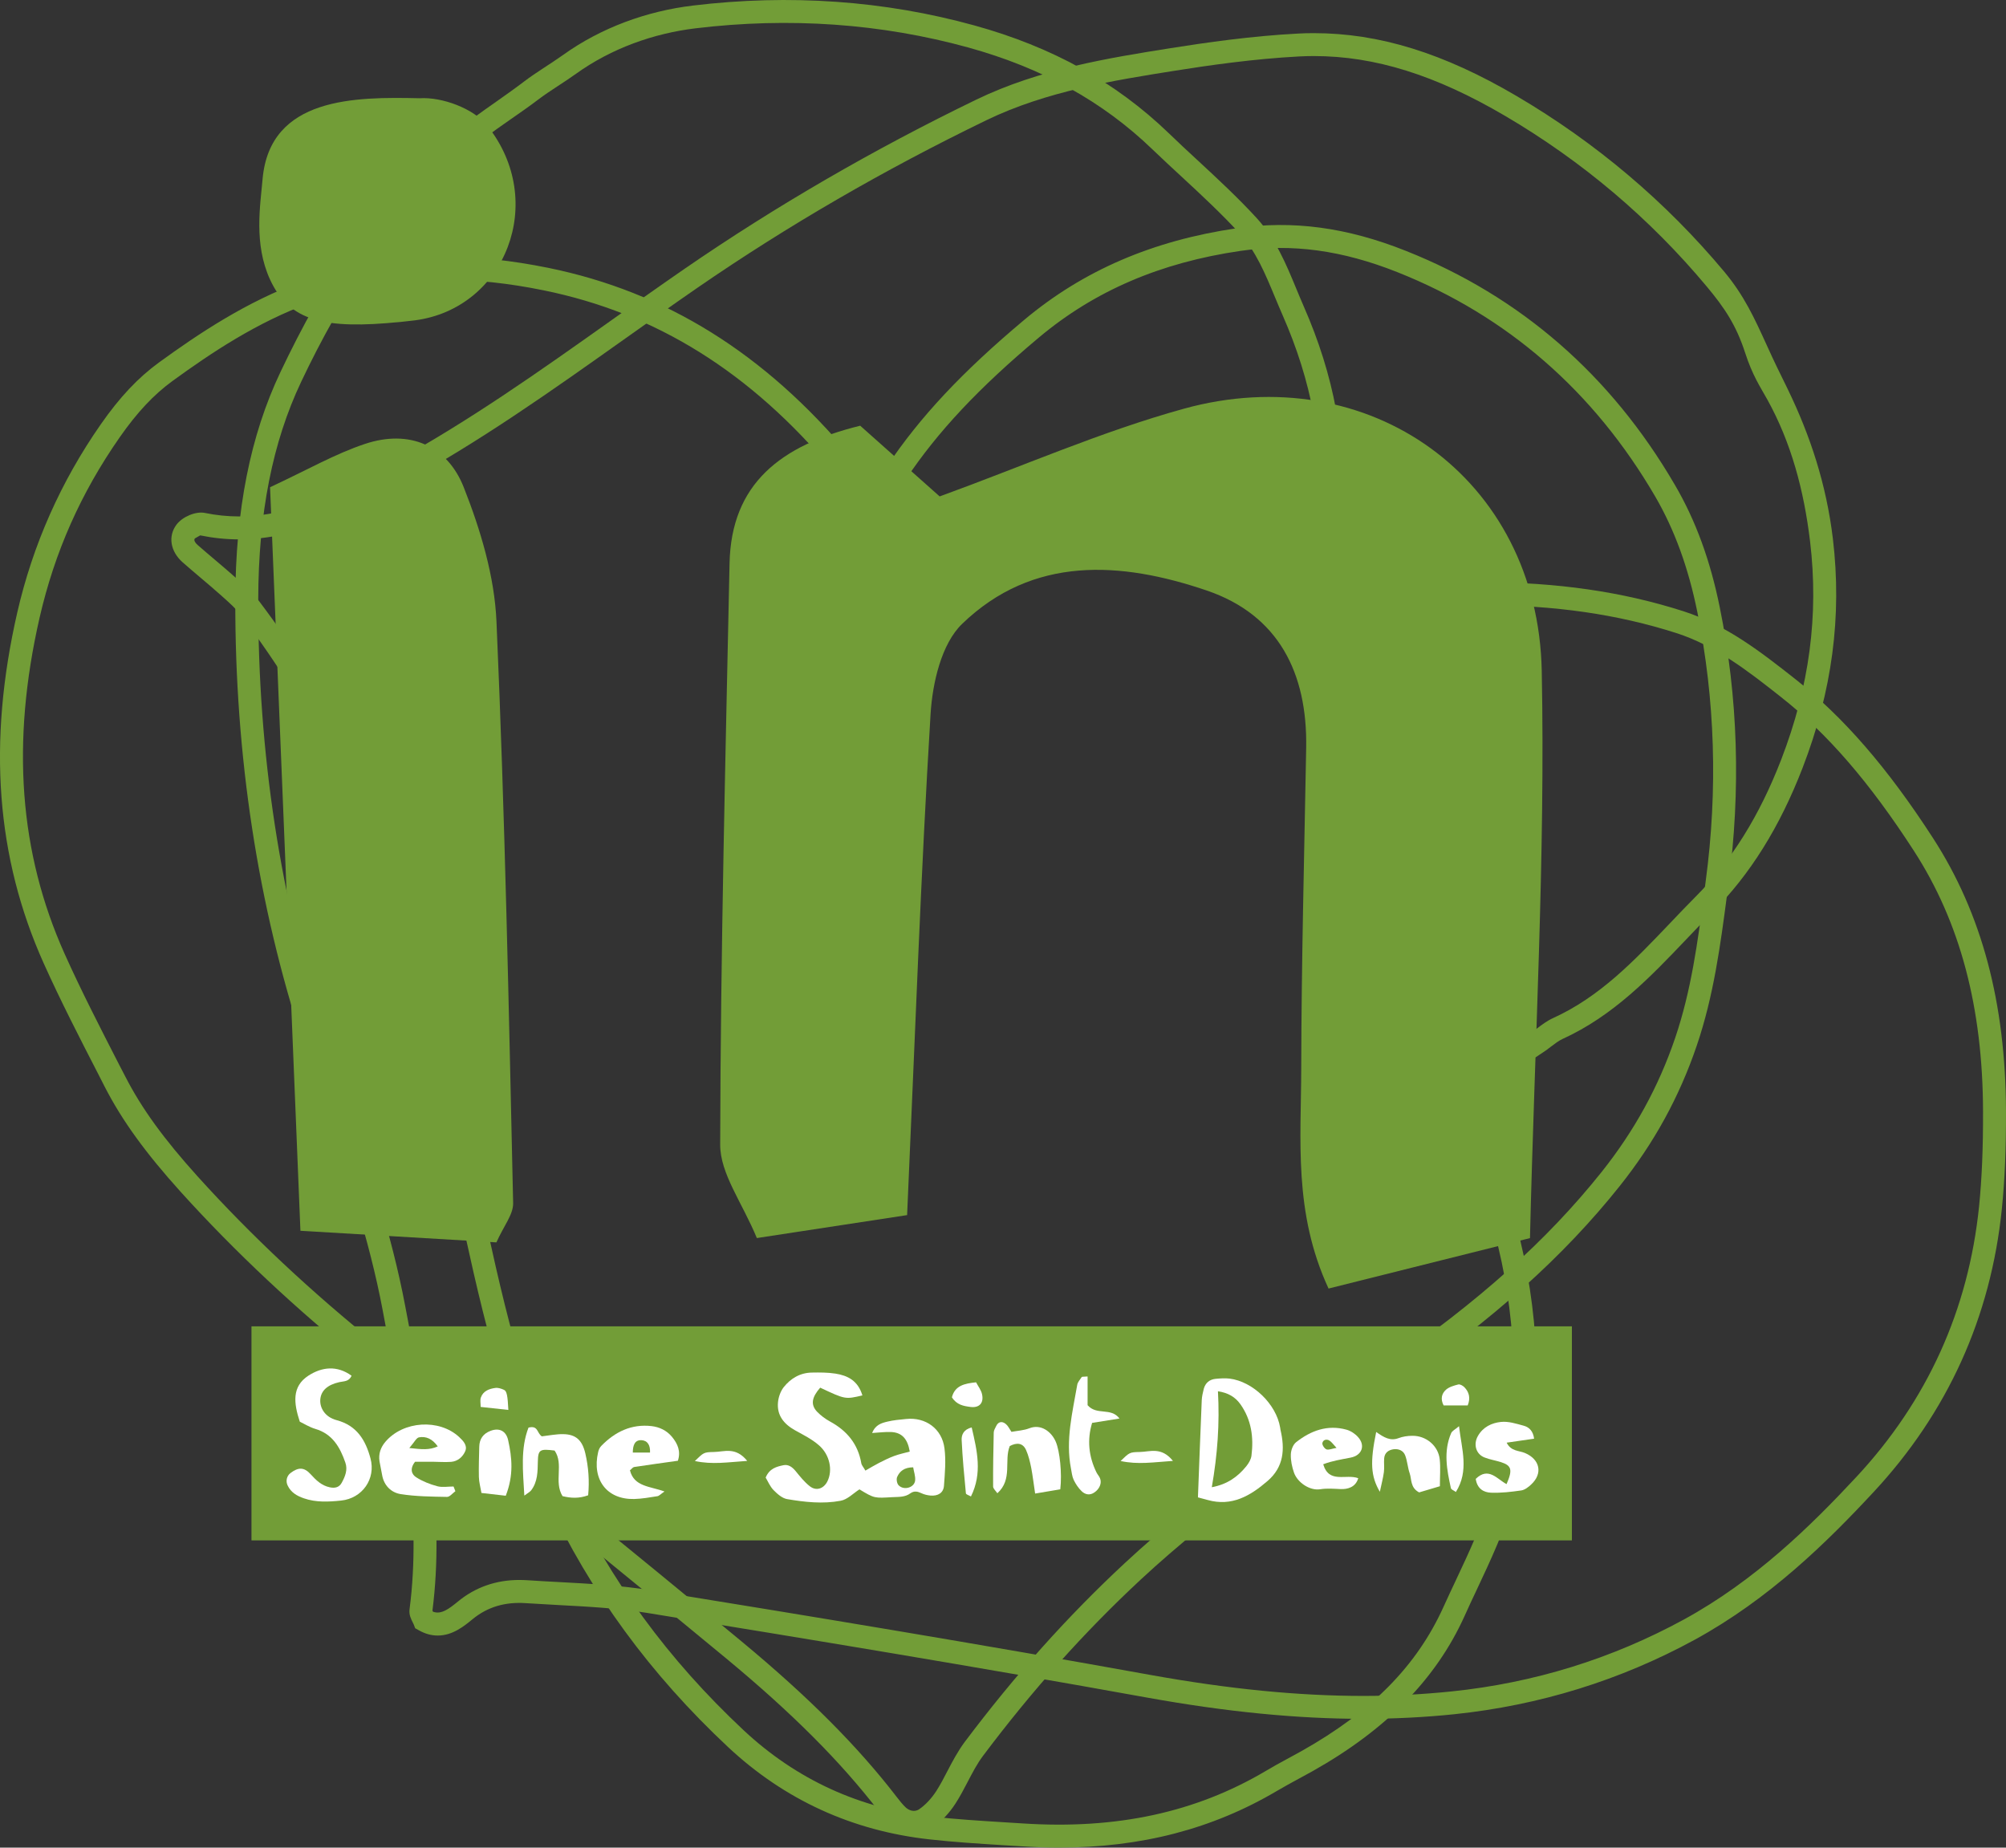 <?xml version="1.0" encoding="UTF-8" standalone="no"?>
<!-- Created with Inkscape (http://www.inkscape.org/) -->

<svg
   xmlns:dc="http://purl.org/dc/elements/1.1/"
   xmlns:cc="http://creativecommons.org/ns#"
   xmlns:rdf="http://www.w3.org/1999/02/22-rdf-syntax-ns#"
   xmlns:svg="http://www.w3.org/2000/svg"
   xmlns="http://www.w3.org/2000/svg"
   xmlns:sodipodi="http://sodipodi.sourceforge.net/DTD/sodipodi-0.dtd"
   xmlns:inkscape="http://www.inkscape.org/namespaces/inkscape"
   width="42.244mm"
   height="38.907mm"
   viewBox="0 0 149.685 137.86"
   id="svg2"
   version="1.1"
   inkscape:version="0.91 r13725"
   inkscape:export-filename="C:\Users\ddelhorbe\fond_agri.png"
   inkscape:export-xdpi="119.12941"
   inkscape:export-ydpi="119.12941"
   sodipodi:docname="logo_green.svg">
  <rect x="0" y="0" width="149.685" height="137.86" fill="#333333" stroke="none"/>
  <defs
     id="defs4">
    <clipPath
       id="clipPath4166"
       clipPathUnits="userSpaceOnUse">
      <path
         inkscape:connector-curvature="0"
         id="path4168"
         d="m 0,787.833 793.701,0 L 793.701,0 0,0 0,787.833 Z" />
    </clipPath>
    <clipPath
       id="clipPath4178"
       clipPathUnits="userSpaceOnUse">
      <path
         inkscape:connector-curvature="0"
         id="path4180"
         d="m 0,787.833 793.701,0 L 793.701,0 0,0 0,787.833 Z" />
    </clipPath>
    <clipPath
       id="clipPath5174"
       clipPathUnits="userSpaceOnUse">
      <path
         inkscape:connector-curvature="0"
         id="path5176"
         d="m 0,787.833 793.701,0 L 793.701,0 0,0 0,787.833 Z" />
    </clipPath>
    <clipPath
       id="clipPath5898"
       clipPathUnits="userSpaceOnUse">
      <path
         inkscape:connector-curvature="0"
         id="path5900"
         d="m 0,787.833 793.701,0 L 793.701,0 0,0 0,787.833 Z" />
    </clipPath>
    <clipPath
       id="clipPath6158"
       clipPathUnits="userSpaceOnUse">
      <path
         inkscape:connector-curvature="0"
         id="path6160"
         d="m 489.672,582.773 0,0 0,0 0,0 z" />
    </clipPath>
    <clipPath
       id="clipPath6170"
       clipPathUnits="userSpaceOnUse">
      <path
         inkscape:connector-curvature="0"
         id="path6172"
         d="m 489.672,582.561 0,0 0,0 0,0 z" />
    </clipPath>
    <clipPath
       id="clipPath6182"
       clipPathUnits="userSpaceOnUse">
      <path
         inkscape:connector-curvature="0"
         id="path6184"
         d="m 479.217,592.878 0,0 0,0 0,0 z" />
    </clipPath>
    <clipPath
       id="clipPath6194"
       clipPathUnits="userSpaceOnUse">
      <path
         inkscape:connector-curvature="0"
         id="path6196"
         d="m 479.217,593.009 0,0 0,0 0,0 z" />
    </clipPath>
    <clipPath
       id="clipPath6206"
       clipPathUnits="userSpaceOnUse">
      <path
         inkscape:connector-curvature="0"
         id="path6208"
         d="m 490.161,582.218 0,0 0,0 0,0 z" />
    </clipPath>
    <clipPath
       id="clipPath6218"
       clipPathUnits="userSpaceOnUse">
      <path
         inkscape:connector-curvature="0"
         id="path6220"
         d="m 490.161,582.123 0,0 0,0 0,0 z" />
    </clipPath>
    <clipPath
       id="clipPath7410"
       clipPathUnits="userSpaceOnUse">
      <path
         inkscape:connector-curvature="0"
         id="path7412"
         d="m 38.486,580.289 87.587,0 0,-0.25 -87.587,0 0,0.25 z" />
    </clipPath>
    <clipPath
       id="clipPath7426"
       clipPathUnits="userSpaceOnUse">
      <path
         inkscape:connector-curvature="0"
         id="path7428"
         d="m 39.082,580.368 87.586,0 0,-0.25 -87.586,0 0,0.25 z" />
    </clipPath>
    <clipPath
       id="clipPath7442"
       clipPathUnits="userSpaceOnUse">
      <path
         inkscape:connector-curvature="0"
         id="path7444"
         d="m 39.082,580.576 87.586,0 0,-0.25 -87.586,0 0,0.25 z" />
    </clipPath>
    <clipPath
       id="clipPath7590"
       clipPathUnits="userSpaceOnUse">
      <path
         inkscape:connector-curvature="0"
         id="path7592"
         d="m 0,787.833 793.701,0 L 793.701,0 0,0 0,787.833 Z" />
    </clipPath>
    <clipPath
       id="clipPath7818"
       clipPathUnits="userSpaceOnUse">
      <path
         inkscape:connector-curvature="0"
         id="path7820"
         d="m 0,787.833 793.701,0 L 793.701,0 0,0 0,787.833 Z" />
    </clipPath>
    <clipPath
       id="clipPath8874"
       clipPathUnits="userSpaceOnUse">
      <path
         inkscape:connector-curvature="0"
         id="path8876"
         d="m 0,787.833 793.701,0 L 793.701,0 0,0 0,787.833 Z" />
    </clipPath>
    <clipPath
       id="clipPath9206"
       clipPathUnits="userSpaceOnUse">
      <path
         inkscape:connector-curvature="0"
         id="path9208"
         d="m 0,787.833 793.701,0 L 793.701,0 0,0 0,787.833 Z" />
    </clipPath>
    <clipPath
       id="clipPath10956"
       clipPathUnits="userSpaceOnUse">
      <path
         inkscape:connector-curvature="0"
         id="path10958"
         d="m 0,787.833 793.701,0 L 793.701,0 0,0 0,787.833 Z" />
    </clipPath>
    <clipPath
       id="clipPath11174"
       clipPathUnits="userSpaceOnUse">
      <path
         inkscape:connector-curvature="0"
         id="path11176"
         d="m 0,787.833 793.701,0 L 793.701,0 0,0 0,787.833 Z" />
    </clipPath>
    <clipPath
       id="clipPath11594"
       clipPathUnits="userSpaceOnUse">
      <path
         inkscape:connector-curvature="0"
         id="path11596"
         d="m 0,787.833 793.701,0 L 793.701,0 0,0 0,787.833 Z" />
    </clipPath>
    <clipPath
       id="clipPath23840"
       clipPathUnits="userSpaceOnUse">
      <path
         inkscape:connector-curvature="0"
         id="path23842"
         d="m 0,771.936 793.701,0 L 793.701,0 0,0 0,771.936 Z" />
    </clipPath>
  </defs>
  <sodipodi:namedview
     id="base"
     pagecolor="#ffffff"
     bordercolor="#666666"
     borderopacity="1.0"
     inkscape:pageopacity="0.0"
     inkscape:pageshadow="2"
     inkscape:zoom="0.7"
     inkscape:cx="137.98978"
     inkscape:cy="-218.42131"
     inkscape:document-units="px"
     inkscape:current-layer="layer2"
     showgrid="false"
     fit-margin-top="0"
     fit-margin-left="0"
     fit-margin-right="0"
     fit-margin-bottom="0"
     inkscape:window-width="1680"
     inkscape:window-height="988"
     inkscape:window-x="1272"
     inkscape:window-y="-8"
     inkscape:window-maximized="1" />
  <g
     inkscape:groupmode="layer"
     id="layer2"
     inkscape:label="logo"
     style="display:inline"
     transform="translate(-370.373,-18.92)">
    <g
       transform="matrix(1.25,0,0,-1.25,-42.347,921.802)"
       id="g23836">
      <g
         clip-path="url(#clipPath23840)"
         id="g23838">
        <g
           transform="translate(361.178,627.994)"
           id="g23844">
          <path
             inkscape:connector-curvature="0"
             id="path23846"
             style="fill:#729d37;fill-opacity:1;fill-rule:nonzero;stroke:none"
             d="m 0,0 c 0.163,0 0.331,-0.008 0.497,-0.017 0.638,-0.042 1.28,-0.078 1.92,-0.111 1.773,-0.096 3.604,-0.194 5.391,-0.483 9.467,-1.535 19.644,-3.21 29.925,-5.069 4.639,-0.833 8.775,-1.242 12.643,-1.242 1.8,0 3.576,0.093 5.284,0.27 4.916,0.507 9.577,1.955 13.86,4.293 4.262,2.33 7.602,5.615 10.306,8.522 4.222,4.537 6.68,9.965 7.312,16.132 0.168,1.674 0.244,3.478 0.237,5.684 -0.018,6.199 -1.37,11.283 -4.129,15.547 -2.64,4.083 -5.167,7.006 -7.954,9.196 -1.904,1.501 -3.877,3.049 -6.236,3.804 -3.493,1.119 -7.263,1.663 -11.53,1.663 -0.275,0 -0.553,-0.002 -0.828,-0.004 -0.806,-0.015 -1.654,-0.192 -2.477,-0.364 L 53.83,57.74 C 52.601,57.487 51.387,57.215 50.102,56.923 49.541,56.799 48.977,56.67 48.399,56.542 l -0.856,-0.191 0.024,0.876 c 0.016,0.707 0.029,1.4 0.041,2.086 0.025,1.511 0.05,2.943 0.144,4.396 0.26,3.99 -0.457,7.849 -2.189,11.789 -0.156,0.355 -0.303,0.712 -0.454,1.07 -0.588,1.413 -1.137,2.749 -2.102,3.798 -1.079,1.179 -2.282,2.295 -3.448,3.375 -0.59,0.543 -1.177,1.088 -1.756,1.644 -2.984,2.878 -6.587,4.868 -11.004,6.092 -5.195,1.43 -10.676,1.82 -16.285,1.144 C 8.021,92.32 5.498,91.427 3.384,89.908 2.669,89.392 1.823,88.897 1.129,88.37 0.078,87.569 -1.066,86.851 -2.14,86.021 c -5.145,-4 -8.505,-9.486 -10.881,-14.494 -1.714,-3.613 -2.555,-7.87 -2.566,-13.02 -0.02,-9.163 1.324,-17.939 3.992,-26.085 0.368,-1.121 0.747,-2.241 1.13,-3.362 1.391,-4.104 2.829,-8.343 3.653,-12.714 l 0.259,-1.367 C -5.524,9.539 -4.454,3.914 -5.187,-1.83 l 0.036,-0.066 c 0.49,-0.178 0.941,0.163 1.492,0.614 C -2.624,-0.433 -1.393,0 0,0 m 50.376,-8.289 c -3.95,0 -8.167,0.414 -12.887,1.265 -10.266,1.854 -20.438,3.528 -29.897,5.063 -1.718,0.275 -3.509,0.371 -5.245,0.463 -0.648,0.037 -1.295,0.071 -1.94,0.112 -1.249,0.09 -2.305,-0.221 -3.197,-0.954 -0.503,-0.411 -1.188,-0.978 -2.083,-0.978 -0.384,0 -0.763,0.107 -1.129,0.316 l -0.216,0.12 -0.087,0.227 -0.063,0.131 c -0.091,0.18 -0.233,0.453 -0.185,0.78 0.722,5.557 -0.329,11.104 -1.348,16.469 l -0.256,1.371 c -0.804,4.272 -2.227,8.467 -3.604,12.523 -0.382,1.124 -0.765,2.249 -1.133,3.379 -2.717,8.279 -4.084,17.202 -4.062,26.51 0.013,5.358 0.895,9.807 2.7,13.605 2.458,5.178 5.976,11.068 11.36,15.047 1.054,0.778 2.162,1.51 3.197,2.299 0.703,0.534 1.553,1.035 2.287,1.557 2.304,1.657 5.034,2.633 7.763,2.963 5.788,0.697 11.444,0.298 16.811,-1.185 4.646,-1.282 8.436,-3.383 11.595,-6.423 0.565,-0.551 1.151,-1.089 1.732,-1.627 1.186,-1.098 2.412,-2.234 3.529,-3.452 1.124,-1.229 1.752,-2.737 2.355,-4.197 0.147,-0.351 0.29,-0.701 0.44,-1.044 1.827,-4.151 2.579,-8.215 2.306,-12.431 -0.09,-1.42 -0.118,-2.834 -0.141,-4.332 -0.009,-0.403 -0.014,-0.809 -0.021,-1.221 0.281,0.066 0.563,0.13 0.84,0.192 1.296,0.29 2.515,0.568 3.757,0.823 l 0.387,0.079 c 0.883,0.185 1.796,0.377 2.735,0.392 0.281,0.003 0.569,0.005 0.85,0.005 4.408,0 8.318,-0.565 11.95,-1.728 2.591,-0.83 4.662,-2.458 6.664,-4.032 2.905,-2.287 5.533,-5.313 8.258,-9.528 2.903,-4.49 4.326,-9.82 4.347,-16.288 0.007,-2.251 -0.071,-4.105 -0.246,-5.827 C 87.839,15.686 85.259,9.99 80.825,5.23 78.049,2.243 74.61,-1.135 70.176,-3.562 65.734,-5.987 60.898,-7.486 55.8,-8.016 54.046,-8.197 52.218,-8.289 50.376,-8.289" />
        </g>
        <g
           transform="translate(342.126,690.348)"
           id="g23848">
          <path
             inkscape:connector-curvature="0"
             id="path23850"
             style="fill:#729d37;fill-opacity:1;fill-rule:nonzero;stroke:none"
             d="m 0,0 -0.318,-0.183 c -0.098,-0.127 0.071,-0.307 0.184,-0.406 0.331,-0.29 0.672,-0.579 1.01,-0.865 0.433,-0.367 0.867,-0.734 1.288,-1.111 l 0.117,-0.102 c 0.43,-0.386 0.882,-0.787 1.251,-1.279 4.412,-5.845 7.587,-12.184 9.443,-18.85 1.101,-3.957 1.945,-8.043 2.764,-11.993 0.278,-1.345 0.558,-2.69 0.844,-4.027 l 0.076,-0.364 c 1.279,-5.949 2.6,-12.101 5.263,-17.768 2.566,-5.452 6.007,-10.155 10.522,-14.38 3.149,-2.941 6.932,-4.677 11.248,-5.152 1.417,-0.159 2.877,-0.249 4.287,-0.337 l 1.131,-0.071 c 5.589,-0.363 10.309,0.653 14.492,3.128 0.43,0.259 0.877,0.503 1.322,0.742 0.272,0.149 0.545,0.295 0.814,0.446 4.198,2.361 6.893,5.098 8.482,8.611 0.24,0.534 0.492,1.064 0.741,1.595 0.808,1.716 1.639,3.487 2.136,5.285 0.749,2.695 1.409,5.343 1.29,8.139 -0.216,5.072 -1.515,9.857 -3.858,14.226 -0.191,0.358 -0.383,0.713 -0.663,1.226 l -1.009,1.86 1.195,-0.039 c 2.307,-0.076 3.742,0.878 5.269,1.892 l 0.094,0.062 c 0.135,0.09 0.266,0.191 0.398,0.29 0.288,0.219 0.588,0.447 0.955,0.614 2.785,1.267 4.813,3.396 6.961,5.647 0.517,0.543 1.032,1.085 1.557,1.612 2.131,2.138 3.794,4.808 5.093,8.166 1.686,4.369 2.249,8.626 1.724,13.024 -0.37,3.075 -1.132,5.897 -2.543,8.453 -0.445,0.798 -0.896,1.456 -1.336,2.815 -0.538,1.648 -1.217,2.665 -2.295,3.955 -3.389,4.058 -7.438,7.484 -12.039,10.183 -4.143,2.433 -7.763,3.567 -11.409,3.567 -0.287,0 -0.584,-0.007 -0.877,-0.023 C 62.889,28.446 60.192,28.056 58.149,27.731 54.571,27.162 50.514,26.518 46.931,24.781 40.84,21.832 35.044,18.472 29.701,14.792 28.226,13.774 26.733,12.715 25.292,11.692 21.045,8.679 16.652,5.561 11.974,3.027 9.142,1.497 5.937,-0.239 2.314,-0.239 1.542,-0.239 0.763,-0.157 0,0 m 51.25,-78.33 c -0.726,0 -1.478,0.028 -2.231,0.078 l -1.125,0.068 c -1.427,0.091 -2.9,0.181 -4.352,0.344 -4.619,0.51 -8.666,2.364 -12.032,5.513 -4.645,4.348 -8.188,9.183 -10.824,14.795 -2.733,5.809 -4.071,12.041 -5.363,18.064 l -0.078,0.364 c -0.288,1.342 -0.565,2.689 -0.847,4.038 -0.814,3.928 -1.651,7.991 -2.741,11.9 -1.81,6.503 -4.909,12.69 -9.217,18.395 -0.292,0.382 -0.67,0.722 -1.074,1.083 l -0.115,0.103 c -0.412,0.368 -0.835,0.726 -1.26,1.085 -0.345,0.295 -0.691,0.585 -1.029,0.883 -0.743,0.654 -0.894,1.56 -0.379,2.254 0.361,0.481 1.155,0.81 1.689,0.704 0.677,-0.14 1.362,-0.21 2.042,-0.21 3.273,0 6.188,1.577 9.006,3.103 4.607,2.493 8.967,5.582 13.181,8.573 1.443,1.026 2.939,2.088 4.426,3.113 5.398,3.716 11.253,7.113 17.405,10.092 3.766,1.824 7.93,2.488 11.602,3.072 2.079,0.329 4.82,0.727 7.6,0.87 0.319,0.02 0.636,0.025 0.947,0.025 3.895,0 7.743,-1.191 12.103,-3.753 4.731,-2.781 8.904,-6.309 12.395,-10.486 1.188,-1.424 1.792,-2.753 2.541,-4.395 0.501,-1.106 0.677,-1.446 1.238,-2.594 1.353,-2.787 2.314,-5.696 2.706,-8.952 0.55,-4.621 -0.041,-9.095 -1.809,-13.678 -1.366,-3.537 -3.131,-6.363 -5.399,-8.64 -0.519,-0.518 -1.027,-1.052 -1.536,-1.586 -2.141,-2.249 -4.361,-4.575 -7.39,-5.954 -0.223,-0.102 -0.448,-0.272 -0.688,-0.453 -0.155,-0.12 -0.306,-0.239 -0.469,-0.342 l -0.091,-0.061 c -1.393,-0.928 -2.827,-1.883 -4.921,-2.087 0.232,-0.43 0.403,-0.748 0.575,-1.066 2.441,-4.552 3.792,-9.537 4.017,-14.814 0.128,-2.996 -0.587,-5.872 -1.332,-8.563 -0.531,-1.911 -1.393,-3.74 -2.221,-5.502 -0.248,-0.526 -0.498,-1.053 -0.732,-1.58 -1.696,-3.738 -4.655,-6.76 -9.058,-9.238 -0.275,-0.155 -0.554,-0.305 -0.832,-0.455 -0.43,-0.235 -0.859,-0.467 -1.282,-0.716 -3.857,-2.283 -8.123,-3.394 -13.046,-3.394" />
        </g>
        <g
           transform="translate(356.674,705.61)"
           id="g23852">
          <path
             inkscape:connector-curvature="0"
             id="path23854"
             style="fill:#729d37;fill-opacity:1;fill-rule:nonzero;stroke:none"
             d="m 0,0 c -2.81,0 -5.418,-0.451 -7.979,-1.382 -3.181,-1.152 -5.944,-3.008 -8.227,-4.668 -1.112,-0.81 -2.114,-1.876 -3.146,-3.357 -2.32,-3.323 -3.884,-6.85 -4.785,-10.779 -1.703,-7.454 -1.214,-14.013 1.5,-20.062 0.995,-2.217 2.131,-4.422 3.227,-6.562 l 0.388,-0.747 c 0.97,-1.9 2.31,-3.746 4.333,-5.984 3.185,-3.522 6.804,-6.914 10.761,-10.085 8.034,-6.445 15.124,-12.216 21.669,-17.635 4.01,-3.321 6.969,-6.287 9.308,-9.331 0.163,-0.21 0.335,-0.429 0.52,-0.603 0.172,-0.159 0.499,-0.315 0.809,-0.103 0.373,0.257 0.732,0.643 1.018,1.085 0.237,0.37 0.444,0.765 0.66,1.184 0.302,0.581 0.619,1.178 1.024,1.729 3.023,4.022 6.156,7.523 9.579,10.702 4.574,4.249 9.758,7.803 14.773,11.24 l 0.775,0.534 c 5.555,3.813 9.655,7.489 12.902,11.56 1.961,2.466 3.396,5.077 4.389,7.993 0.962,2.834 1.345,5.709 1.745,8.749 l 0.081,0.621 c 0.729,5.45 0.56,10.858 -0.501,16.071 -0.538,2.649 -1.36,4.903 -2.514,6.89 -3.663,6.281 -8.836,10.782 -15.376,13.384 -3.317,1.319 -6.313,1.724 -9.394,1.273 -4.767,-0.696 -8.697,-2.384 -12.014,-5.164 -3.599,-3.015 -6.048,-5.625 -7.943,-8.46 -0.283,-0.421 -0.607,-0.782 -0.956,-1.17 -0.159,-0.174 -0.324,-0.356 -0.49,-0.556 l -0.526,-0.617 -1.238,1.474 c -0.407,0.481 -0.775,0.923 -1.149,1.368 C 18.311,-5.524 12.664,-1.999 5.955,-0.635 3.856,-0.207 1.904,0 0,0 m 28.04,-92.786 c -0.506,0 -0.994,0.204 -1.407,0.591 -0.26,0.243 -0.473,0.513 -0.669,0.77 -2.277,2.96 -5.167,5.856 -9.096,9.112 -6.54,5.413 -13.622,11.18 -21.654,17.618 -4.012,3.218 -7.684,6.661 -10.915,10.234 -2.108,2.334 -3.51,4.27 -4.543,6.28 l -0.38,0.746 c -1.108,2.153 -2.253,4.378 -3.264,6.626 -2.84,6.331 -3.355,13.175 -1.582,20.929 0.926,4.048 2.605,7.834 4.996,11.257 1.122,1.61 2.223,2.778 3.465,3.681 2.359,1.714 5.224,3.634 8.563,4.848 C -5.733,0.891 -2.971,1.37 0,1.37 1.998,1.37 4.035,1.152 6.228,0.708 13.253,-0.724 19.154,-4.4 24.274,-10.53 c 0.371,-0.442 0.742,-0.885 1.145,-1.366 l 0.207,-0.245 c 0.318,0.354 0.595,0.66 0.816,0.991 1.971,2.952 4.502,5.652 8.204,8.754 3.516,2.945 7.669,4.736 12.697,5.47 3.321,0.484 6.554,0.055 10.095,-1.357 6.834,-2.717 12.234,-7.418 16.049,-13.971 1.238,-2.115 2.11,-4.504 2.676,-7.304 1.094,-5.363 1.265,-10.925 0.519,-16.526 L 76.6,-36.7 c -0.391,-2.975 -0.798,-6.048 -1.809,-9.016 -1.04,-3.063 -2.548,-5.815 -4.609,-8.398 -3.338,-4.186 -7.529,-7.948 -13.2,-11.839 l -0.779,-0.534 C 51.234,-69.896 46.092,-73.421 41.59,-77.6 c -3.362,-3.127 -6.444,-6.57 -9.414,-10.525 -0.342,-0.458 -0.616,-0.98 -0.905,-1.536 -0.224,-0.428 -0.453,-0.87 -0.725,-1.291 -0.379,-0.592 -0.873,-1.111 -1.39,-1.471 -0.34,-0.237 -0.724,-0.363 -1.116,-0.363" />
        </g>
        <g
           transform="translate(384.326,649.773)"
           id="g23856">
          <path
             inkscape:connector-curvature="0"
             id="path23858"
             style="fill:#729d37;fill-opacity:1;fill-rule:evenodd;stroke:none"
             d="m 0,0 c -3.005,-0.459 -5.681,-0.871 -8.97,-1.37 -0.867,2.104 -2.193,3.842 -2.189,5.578 0.024,11.561 0.318,23.123 0.559,34.685 0.097,4.772 3.049,7.058 7.799,8.228 1.469,-1.308 3.187,-2.833 4.744,-4.221 4.943,1.796 9.65,3.872 14.557,5.23 11.072,3.066 21.155,-4.14 21.384,-15.639 0.22,-11.123 -0.428,-22.258 -0.702,-33.864 -4.067,-1.018 -7.828,-1.958 -12.025,-3.011 -2.104,4.545 -1.636,8.895 -1.63,13.133 0.012,6.385 0.182,12.772 0.295,19.155 0.075,4.439 -1.636,7.919 -5.945,9.383 C 12.768,39.023 7.514,39.381 3.281,35.289 2.049,34.099 1.515,31.77 1.401,29.917 0.819,20.391 0.485,10.854 0,0" />
        </g>
        <g
           transform="translate(348.11,648.838)"
           id="g23860">
          <path
             inkscape:connector-curvature="0"
             id="path23862"
             style="fill:#729d37;fill-opacity:1;fill-rule:evenodd;stroke:none"
             d="m 0,0 c -0.632,15.397 -1.21,29.684 -1.813,44.384 2.232,1.039 3.89,1.996 5.67,2.587 2.637,0.878 4.901,-0.087 5.89,-2.584 1.007,-2.55 1.842,-5.324 1.957,-8.035 C 12.212,24.791 12.44,13.219 12.698,1.649 12.711,0.968 12.127,0.276 11.699,-0.693 8.324,-0.492 4.84,-0.288 0,0" />
        </g>
        <g
           transform="translate(354.075,703.089)"
           id="g23864">
          <path
             inkscape:connector-curvature="0"
             id="path23866"
             style="fill:#729d37;fill-opacity:1;fill-rule:evenodd;stroke:none"
             d="m 0,0 c -4.557,-0.458 -6.634,0.048 -7.778,2.529 -0.98,2.128 -0.583,4.426 -0.445,6.015 0.445,4.894 5.539,4.894 9.372,4.808 1.338,0.086 3.224,-0.607 4.043,-1.641 C 8.79,7.21 6.293,0.804 0.866,0.094 0.078,0 -0.707,-0.076 0,0" />
        </g>
        <path
           inkscape:connector-curvature="0"
           id="path23868"
           style="fill:#729d37;fill-opacity:1;fill-rule:nonzero;stroke:none"
           d="m 424.01,630.356 -78.822,0 0,12.778 78.822,0 0,-12.778 z" />
        <g
           transform="translate(384.688,634.718)"
           id="g23870">
          <path
             inkscape:connector-curvature="0"
             id="path23872"
             style="fill:#ffffff;fill-opacity:1;fill-rule:evenodd;stroke:none"
             d="m 0,0 c -0.521,-0.002 -0.807,-0.228 -0.958,-0.58 -0.057,-0.135 -0.01,-0.399 0.094,-0.497 0.319,-0.322 0.947,-0.129 0.982,0.299 C 0.14,-0.527 0.042,-0.262 0,0 M -3.031,4.293 C -4.055,4.051 -4.055,4.051 -5.55,4.755 -6.056,4.175 -6.132,3.745 -5.741,3.323 c 0.223,-0.231 0.494,-0.434 0.779,-0.589 1.007,-0.548 1.667,-1.339 1.865,-2.49 0.021,-0.123 0.131,-0.236 0.245,-0.44 0.286,0.165 0.549,0.322 0.824,0.464 0.292,0.146 0.586,0.298 0.891,0.408 0.303,0.113 0.625,0.179 0.933,0.264 -0.129,0.768 -0.472,1.138 -1.116,1.168 -0.362,0.014 -0.724,-0.036 -1.129,-0.06 0.192,0.495 0.564,0.597 0.915,0.681 0.362,0.086 0.739,0.121 1.114,0.156 C 0.739,3.007 1.72,2.307 1.868,1.137 1.964,0.402 1.892,-0.357 1.838,-1.103 1.807,-1.525 1.481,-1.726 1.028,-1.685 0.846,-1.668 0.658,-1.624 0.493,-1.546 0.266,-1.438 0.059,-1.394 -0.161,-1.548 -0.483,-1.789 -0.85,-1.761 -1.23,-1.781 c -1.076,-0.061 -1.073,-0.085 -1.977,0.465 -0.359,-0.227 -0.713,-0.607 -1.125,-0.681 -1.063,-0.2 -2.144,-0.08 -3.201,0.101 -0.294,0.054 -0.579,0.309 -0.804,0.538 -0.212,0.22 -0.338,0.529 -0.469,0.746 0.229,0.55 0.657,0.653 1.06,0.738 0.294,0.061 0.525,-0.106 0.723,-0.344 0.263,-0.321 0.528,-0.659 0.854,-0.913 0.384,-0.302 0.828,-0.146 1.048,0.292 0.329,0.655 0.15,1.593 -0.51,2.159 -0.416,0.364 -0.93,0.618 -1.418,0.889 -0.669,0.375 -1.1,0.895 -1.019,1.689 0.032,0.303 0.15,0.641 0.335,0.88 0.422,0.532 0.989,0.869 1.69,0.878 0.469,0.009 0.942,0.009 1.402,-0.062 0.725,-0.114 1.344,-0.414 1.61,-1.301" />
        </g>
        <g
           transform="translate(402.515,633.53)"
           id="g23874">
          <path
             inkscape:connector-curvature="0"
             id="path23876"
             style="fill:#ffffff;fill-opacity:1;fill-rule:evenodd;stroke:none"
             d="M 0,0 C 0.933,0.174 1.559,0.631 2.068,1.264 2.208,1.439 2.339,1.664 2.367,1.88 2.506,2.977 2.365,4.026 1.706,4.955 1.396,5.387 0.981,5.633 0.366,5.729 0.473,3.798 0.341,1.967 0,0 m -0.828,-0.606 c 0.077,1.978 0.146,3.887 0.227,5.798 0.01,0.229 0.067,0.46 0.122,0.685 0.098,0.351 0.342,0.556 0.702,0.592 C 0.497,6.495 0.782,6.516 1.058,6.484 2.452,6.312 3.842,4.966 4.078,3.569 L 4.098,3.432 C 4.372,2.271 4.302,1.204 3.319,0.365 2.289,-0.521 1.188,-1.164 -0.244,-0.763 c -0.132,0.037 -0.263,0.072 -0.584,0.157" />
        </g>
        <g
           transform="translate(348.072,637.443)"
           id="g23878">
          <path
             inkscape:connector-curvature="0"
             id="path23880"
             style="fill:#ffffff;fill-opacity:1;fill-rule:evenodd;stroke:none"
             d="M 0,0 C -0.359,1.092 -0.49,2.092 0.513,2.746 1.323,3.272 2.229,3.369 3.09,2.743 2.931,2.377 2.628,2.421 2.362,2.36 1.635,2.196 1.264,1.842 1.223,1.316 1.189,0.812 1.511,0.274 2.192,0.092 3.412,-0.229 3.929,-1.109 4.219,-2.189 4.552,-3.412 3.732,-4.578 2.469,-4.709 1.724,-4.787 0.973,-4.829 0.24,-4.574 c -0.406,0.141 -0.765,0.345 -0.962,0.759 -0.13,0.258 -0.065,0.571 0.168,0.749 0.469,0.357 0.818,0.355 1.207,-0.077 0.322,-0.354 0.646,-0.672 1.136,-0.775 0.314,-0.067 0.566,-0.005 0.717,0.277 0.203,0.372 0.366,0.769 0.212,1.204 C 2.401,-1.525 1.952,-0.734 0.929,-0.432 0.582,-0.329 0.264,-0.128 0,0" />
        </g>
        <g
           transform="translate(354.61,635.87)"
           id="g23882">
          <path
             inkscape:connector-curvature="0"
             id="path23884"
             style="fill:#ffffff;fill-opacity:1;fill-rule:evenodd;stroke:none"
             d="M 0,0 C 0.745,-0.081 1.18,-0.135 1.698,0.096 1.373,0.549 1.001,0.713 0.578,0.637 0.419,0.61 0.301,0.345 0,0 M 2.75,-2.578 C 2.583,-2.698 2.412,-2.922 2.249,-2.918 1.32,-2.9 0.388,-2.894 -0.522,-2.75 c -0.559,0.092 -0.992,0.508 -1.101,1.136 -0.048,0.274 -0.109,0.547 -0.157,0.823 -0.066,0.444 0.068,0.83 0.353,1.163 1.064,1.251 3.212,1.387 4.402,0.284 C 3.219,0.429 3.48,0.155 3.341,-0.183 3.199,-0.521 2.896,-0.795 2.493,-0.826 2.123,-0.853 1.748,-0.823 1.377,-0.819 l -1.032,0 C 0.007,-1.246 0.142,-1.58 0.412,-1.748 0.794,-1.992 1.233,-2.164 1.67,-2.281 1.973,-2.362 2.314,-2.297 2.64,-2.297 l 0.11,-0.281" />
        </g>
        <g
           transform="translate(368.979,635.598)"
           id="g23886">
          <path
             inkscape:connector-curvature="0"
             id="path23888"
             style="fill:#ffffff;fill-opacity:1;fill-rule:evenodd;stroke:none"
             d="M 0,0 C 0.024,0.438 -0.146,0.722 -0.514,0.74 -0.913,0.757 -1.026,0.432 -1.028,0 L 0,0 Z m -1.198,-1.057 c 0.244,-0.989 1.207,-0.95 2.061,-1.266 -0.228,-0.156 -0.318,-0.264 -0.423,-0.281 -0.46,-0.072 -0.921,-0.155 -1.381,-0.167 -1.634,-0.041 -2.537,1.152 -2.156,2.797 0.029,0.131 0.09,0.275 0.186,0.37 C -2.09,1.242 -1.109,1.718 0.094,1.58 0.566,1.523 0.991,1.323 1.308,0.943 1.651,0.529 1.849,0.076 1.663,-0.488 0.795,-0.61 -0.078,-0.729 -0.95,-0.862 -1.026,-0.874 -1.092,-0.974 -1.198,-1.057" />
        </g>
        <g
           transform="translate(393.47,633.405)"
           id="g23890">
          <path
             inkscape:connector-curvature="0"
             id="path23892"
             style="fill:#ffffff;fill-opacity:1;fill-rule:evenodd;stroke:none"
             d="m 0,0 c -0.529,-0.091 -0.98,-0.167 -1.502,-0.253 -0.082,0.532 -0.139,1.038 -0.233,1.534 -0.074,0.363 -0.159,0.731 -0.309,1.066 -0.189,0.419 -0.543,0.462 -0.972,0.235 -0.353,-0.867 0.185,-1.987 -0.741,-2.817 -0.094,0.141 -0.251,0.27 -0.253,0.403 -0.007,1.074 0.013,2.15 0.037,3.226 0.004,0.13 0.087,0.26 0.147,0.385 0.135,0.292 0.411,0.314 0.651,0.043 C -3.088,3.72 -3.022,3.59 -2.916,3.43 -2.559,3.496 -2.179,3.513 -1.841,3.646 -1.164,3.91 -0.536,3.459 -0.269,2.838 -0.028,2.273 0.11,0.964 0,0" />
        </g>
        <g
           transform="translate(418.27,634.028)"
           id="g23894">
          <path
             inkscape:connector-curvature="0"
             id="path23896"
             style="fill:#ffffff;fill-opacity:1;fill-rule:evenodd;stroke:none"
             d="M 0,0 C 0.766,0.746 1.279,-0.023 1.84,-0.312 2.217,0.556 2.14,0.803 1.479,1.007 1.168,1.105 0.835,1.155 0.532,1.275 0.011,1.472 -0.152,2.058 0.125,2.552 0.432,3.099 0.957,3.343 1.508,3.399 1.952,3.447 2.424,3.293 2.865,3.173 3.187,3.086 3.426,2.857 3.484,2.399 2.942,2.319 2.424,2.243 1.846,2.162 2.105,1.635 2.591,1.695 2.946,1.541 3.834,1.162 4.017,0.321 3.309,-0.335 3.145,-0.49 2.931,-0.657 2.718,-0.69 2.121,-0.775 1.515,-0.848 0.913,-0.825 0.481,-0.808 0.088,-0.599 0,0" />
        </g>
        <g
           transform="translate(409.959,635.879)"
           id="g23898">
          <path
             inkscape:connector-curvature="0"
             id="path23900"
             style="fill:#ffffff;fill-opacity:1;fill-rule:evenodd;stroke:none"
             d="M 0,0 C -0.191,0.202 -0.288,0.354 -0.425,0.437 -0.604,0.549 -0.813,0.473 -0.844,0.283 -0.863,0.172 -0.717,-0.046 -0.6,-0.09 -0.46,-0.138 -0.272,-0.048 0,0 M -0.794,-0.979 C -0.444,-2.155 0.562,-1.538 1.297,-1.811 1.138,-2.36 0.653,-2.474 0.253,-2.46 c -0.416,0.018 -0.811,0.055 -1.234,-0.011 -0.613,-0.093 -1.338,0.395 -1.553,0.98 -0.122,0.345 -0.203,0.726 -0.193,1.095 0.005,0.25 0.124,0.582 0.312,0.731 0.879,0.695 1.874,1.063 3.006,0.752 C 0.845,1.018 1.108,0.844 1.283,0.647 1.739,0.146 1.523,-0.451 0.841,-0.582 0.298,-0.69 -0.253,-0.77 -0.794,-0.979" />
        </g>
        <g
           transform="translate(362.52,636.567)"
           id="g23902">
          <path
             inkscape:connector-curvature="0"
             id="path23904"
             style="fill:#ffffff;fill-opacity:1;fill-rule:evenodd;stroke:none"
             d="m 0,0 c 0.438,0.05 0.856,0.138 1.271,0.131 0.765,-0.009 1.141,-0.364 1.325,-1.145 0.191,-0.821 0.251,-1.644 0.17,-2.504 -0.554,-0.204 -1.042,-0.17 -1.531,-0.051 -0.531,0.872 0.092,1.898 -0.472,2.721 -0.874,0.11 -0.983,0.06 -1,-0.642 -0.013,-0.613 -0.007,-1.217 -0.399,-1.733 -0.078,-0.098 -0.203,-0.161 -0.408,-0.314 -0.082,1.46 -0.235,2.811 0.249,4.059 C -0.209,0.667 -0.303,0.2 0,0" />
        </g>
        <g
           transform="translate(395.1,640.141)"
           id="g23906">
          <path
             inkscape:connector-curvature="0"
             id="path23908"
             style="fill:#ffffff;fill-opacity:1;fill-rule:evenodd;stroke:none"
             d="M 0,0 0,-1.715 C 0.551,-2.346 1.391,-1.828 1.904,-2.51 1.313,-2.605 0.821,-2.684 0.269,-2.771 -0.035,-3.78 0.062,-4.766 0.527,-5.722 0.588,-5.848 0.693,-5.953 0.743,-6.081 0.86,-6.369 0.71,-6.716 0.409,-6.92 c -0.274,-0.194 -0.555,-0.134 -0.766,0.073 -0.195,0.188 -0.354,0.428 -0.473,0.674 -0.097,0.207 -0.118,0.451 -0.163,0.68 -0.33,1.698 0.089,3.341 0.374,4.992 0.026,0.168 0.172,0.314 0.27,0.469 C -0.333,-0.009 -0.26,-0.021 0,0" />
        </g>
        <g
           transform="translate(412.327,636.827)"
           id="g23910">
          <path
             inkscape:connector-curvature="0"
             id="path23912"
             style="fill:#ffffff;fill-opacity:1;fill-rule:evenodd;stroke:none"
             d="m 0,0 c 0.465,-0.327 0.844,-0.552 1.329,-0.369 0.256,0.097 0.548,0.141 0.822,0.141 0.832,0.014 1.558,-0.598 1.643,-1.411 C 3.847,-2.141 3.803,-2.654 3.803,-3.238 3.369,-3.369 2.938,-3.496 2.564,-3.606 2.029,-3.323 2.127,-2.836 1.998,-2.461 1.877,-2.111 1.861,-1.729 1.727,-1.387 1.617,-1.111 1.345,-0.992 1.035,-1.031 0.726,-1.077 0.51,-1.242 0.478,-1.561 0.453,-1.837 0.497,-2.121 0.46,-2.397 0.412,-2.755 0.316,-3.105 0.219,-3.569 -0.326,-2.64 -0.372,-1.81 0,0" />
        </g>
        <g
           transform="translate(360.367,633.021)"
           id="g23914">
          <path
             inkscape:connector-curvature="0"
             id="path23916"
             style="fill:#ffffff;fill-opacity:1;fill-rule:evenodd;stroke:none"
             d="m 0,0 c -0.48,0.055 -0.933,0.105 -1.451,0.166 -0.057,0.342 -0.147,0.646 -0.153,0.955 -0.015,0.602 0.01,1.202 0.022,1.802 0.009,0.469 0.237,0.786 0.677,0.952 C -0.391,4.071 0.02,3.871 0.142,3.321 0.375,2.273 0.479,1.223 0,0" />
        </g>
        <g
           transform="translate(388.181,637.1)"
           id="g23918">
          <path
             inkscape:connector-curvature="0"
             id="path23920"
             style="fill:#ffffff;fill-opacity:1;fill-rule:evenodd;stroke:none"
             d="m 0,0 c 0.325,-1.401 0.645,-2.73 -0.044,-4.121 -0.11,0.063 -0.294,0.117 -0.302,0.185 -0.102,1.057 -0.203,2.121 -0.253,3.182 C -0.614,-0.445 -0.485,-0.122 0,0" />
        </g>
        <g
           transform="translate(417.272,637.173)"
           id="g23922">
          <path
             inkscape:connector-curvature="0"
             id="path23924"
             style="fill:#ffffff;fill-opacity:1;fill-rule:evenodd;stroke:none"
             d="m 0,0 c 0.161,-1.395 0.61,-2.658 -0.187,-3.927 -0.109,0.083 -0.279,0.14 -0.298,0.228 -0.243,1.097 -0.453,2.196 0.014,3.281 C -0.412,-0.276 -0.225,-0.193 0,0" />
        </g>
        <g
           transform="translate(387,638.899)"
           id="g23926">
          <path
             inkscape:connector-curvature="0"
             id="path23928"
             style="fill:#ffffff;fill-opacity:1;fill-rule:evenodd;stroke:none"
             d="M 0,0 C 0.183,0.701 0.752,0.821 1.442,0.893 1.571,0.651 1.747,0.427 1.8,0.178 1.915,-0.352 1.625,-0.643 1.115,-0.578 0.695,-0.525 0.283,-0.454 0,0" />
        </g>
        <g
           transform="translate(417.791,638.413)"
           id="g23930">
          <path
             inkscape:connector-curvature="0"
             id="path23932"
             style="fill:#ffffff;fill-opacity:1;fill-rule:evenodd;stroke:none"
             d="m 0,0 -1.438,0 c -0.204,0.388 -0.11,0.713 0.138,0.935 0.19,0.169 0.481,0.251 0.739,0.316 0.105,0.025 0.273,-0.076 0.362,-0.163 C 0.078,0.798 0.18,0.453 0,0" />
        </g>
        <g
           transform="translate(400.195,635.101)"
           id="g23934">
          <path
             inkscape:connector-curvature="0"
             id="path23936"
             style="fill:#ffffff;fill-opacity:1;fill-rule:evenodd;stroke:none"
             d="M 0,0 C -1.17,-0.078 -2.086,-0.232 -3.125,-0.006 -2.6,0.497 -2.6,0.521 -1.987,0.532 -1.377,0.539 -0.695,0.865 0,0" />
        </g>
        <g
           transform="translate(374.781,635.101)"
           id="g23938">
          <path
             inkscape:connector-curvature="0"
             id="path23940"
             style="fill:#ffffff;fill-opacity:1;fill-rule:evenodd;stroke:none"
             d="M 0,0 C -1.17,-0.078 -2.087,-0.232 -3.125,-0.006 -2.6,0.497 -2.604,0.521 -1.987,0.532 -1.377,0.539 -0.697,0.865 0,0" />
        </g>
        <g
           transform="translate(360.522,638.144)"
           id="g23942">
          <path
             inkscape:connector-curvature="0"
             id="path23944"
             style="fill:#ffffff;fill-opacity:1;fill-rule:evenodd;stroke:none"
             d="m 0,0 c -0.602,0.066 -1.087,0.118 -1.653,0.179 0,0.218 -0.042,0.403 0.01,0.555 0.135,0.396 0.495,0.528 0.865,0.578 C -0.614,1.337 -0.42,1.271 -0.26,1.199 -0.092,1.123 -0.041,0.848 0,0" />
        </g>
      </g>
    </g>
  </g>
</svg>

